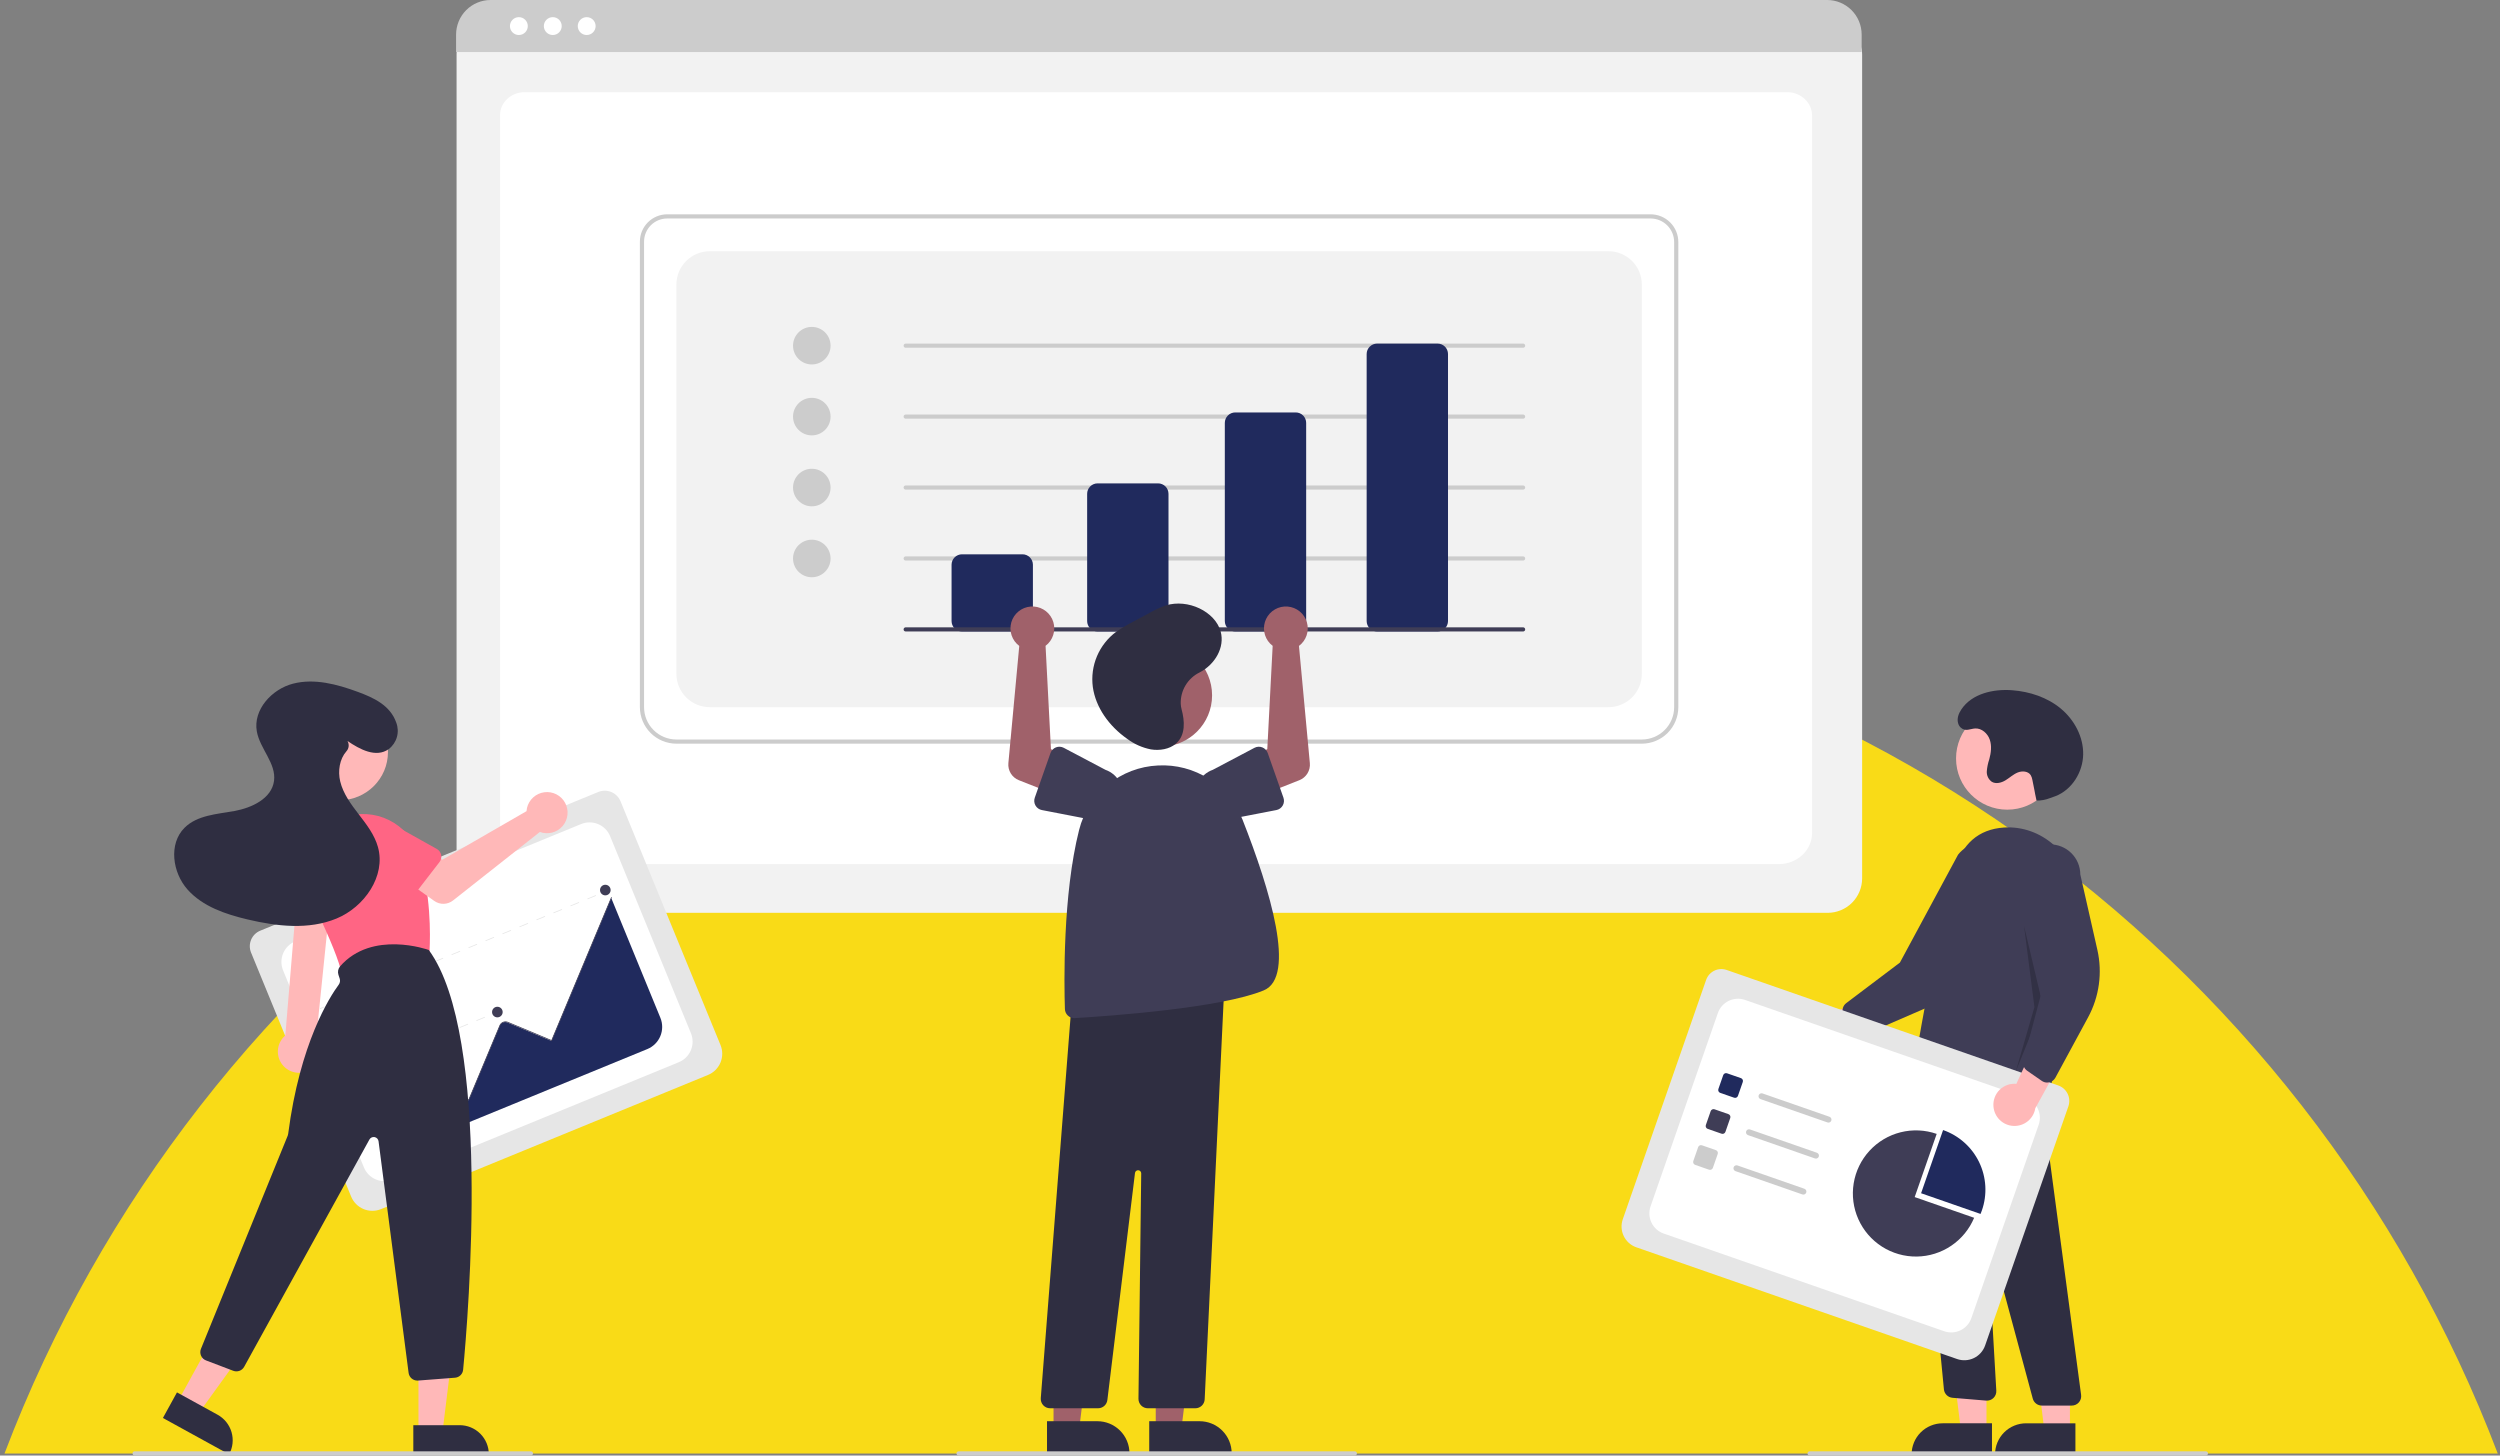 <svg width="371" height="216" viewBox="0 0 371 216" fill="none" xmlns="http://www.w3.org/2000/svg">
<rect x="0" y="0" width="371" height="216" fill="#808080" stroke="none"/>
<path fill-rule="evenodd" clip-rule="evenodd" d="M370.667 215.703H0.667C29.116 140.866 101.216 87.716 185.667 87.716C270.118 87.716 342.218 140.866 370.667 215.703Z" fill="#F9DB17"/>
<g clip-path="url(#clip0_1891_16645)">
<path d="M271.233 135.464H72.863C71.509 135.462 70.21 134.923 69.253 133.966C68.296 133.008 67.757 131.71 67.755 130.355V8.017C67.757 7.024 68.151 6.073 68.853 5.372C69.554 4.67 70.505 4.275 71.497 4.274H272.534C273.543 4.275 274.511 4.677 275.224 5.391C275.938 6.104 276.339 7.072 276.341 8.081V130.355C276.339 131.71 275.8 133.008 274.843 133.966C273.885 134.923 272.587 135.462 271.233 135.464Z" fill="#F2F2F2"/>
<path d="M263.996 128.229H79.121C76.411 128.229 74.206 126.164 74.206 123.626V17.092C74.206 15.21 75.84 13.678 77.848 13.678H265.209C267.25 13.678 268.911 15.235 268.911 17.148V123.626C268.911 126.164 266.706 128.229 263.996 128.229Z" fill="white"/>
<path d="M276.269 7.725H67.684V5.124C67.686 3.765 68.226 2.462 69.187 1.502C70.148 0.541 71.451 0.001 72.81 0H271.143C272.502 0.001 273.805 0.541 274.766 1.502C275.727 2.462 276.267 3.765 276.269 5.124V7.725Z" fill="#CCCCCC"/>
<path d="M76.999 5.196C77.732 5.196 78.325 4.602 78.325 3.87C78.325 3.138 77.732 2.544 76.999 2.544C76.267 2.544 75.674 3.138 75.674 3.87C75.674 4.602 76.267 5.196 76.999 5.196Z" fill="white"/>
<path d="M82.032 5.196C82.765 5.196 83.358 4.602 83.358 3.87C83.358 3.138 82.765 2.544 82.032 2.544C81.3 2.544 80.707 3.138 80.707 3.87C80.707 4.602 81.3 5.196 82.032 5.196Z" fill="white"/>
<path d="M87.065 5.196C87.797 5.196 88.391 4.602 88.391 3.87C88.391 3.138 87.797 2.544 87.065 2.544C86.333 2.544 85.739 3.138 85.739 3.87C85.739 4.602 86.333 5.196 87.065 5.196Z" fill="white"/>
<path d="M243.647 110.362H100.377C98.941 110.36 97.564 109.789 96.548 108.773C95.533 107.757 94.961 106.38 94.96 104.944V35.856C94.961 34.782 95.388 33.752 96.148 32.992C96.907 32.233 97.937 31.805 99.011 31.804H244.948C246.04 31.805 247.086 32.239 247.858 33.011C248.629 33.783 249.063 34.829 249.064 35.921V104.944C249.063 106.38 248.492 107.757 247.476 108.773C246.461 109.789 245.084 110.36 243.647 110.362ZM99.011 32.423C98.101 32.424 97.229 32.786 96.585 33.43C95.942 34.073 95.58 34.946 95.579 35.856V104.944C95.58 106.216 96.086 107.436 96.986 108.335C97.885 109.235 99.105 109.741 100.377 109.743H243.647C244.919 109.741 246.139 109.235 247.039 108.335C247.938 107.436 248.444 106.216 248.445 104.944V35.921C248.444 34.993 248.076 34.105 247.42 33.449C246.764 32.793 245.876 32.424 244.948 32.423H99.011Z" fill="#CCCCCC"/>
<path d="M105.329 104.944H238.695C240.008 104.944 241.268 104.422 242.197 103.493C243.126 102.564 243.647 101.304 243.647 99.99V42.236C243.647 40.922 243.126 39.662 242.197 38.733C241.268 37.804 240.008 37.282 238.695 37.282H105.329C104.016 37.282 102.756 37.804 101.827 38.733C100.899 39.662 100.377 40.922 100.377 42.236V99.99C100.377 101.304 100.899 102.564 101.827 103.493C102.756 104.422 104.016 104.944 105.329 104.944Z" fill="#F2F2F2"/>
<path d="M120.472 54.085C122.011 54.085 123.258 52.838 123.258 51.299C123.258 49.76 122.011 48.512 120.472 48.512C118.934 48.512 117.686 49.76 117.686 51.299C117.686 52.838 118.934 54.085 120.472 54.085Z" fill="#CCCCCC"/>
<path d="M120.472 64.611C122.011 64.611 123.258 63.364 123.258 61.825C123.258 60.286 122.011 59.039 120.472 59.039C118.934 59.039 117.686 60.286 117.686 61.825C117.686 63.364 118.934 64.611 120.472 64.611Z" fill="#CCCCCC"/>
<path d="M120.472 75.138C122.011 75.138 123.258 73.89 123.258 72.351C123.258 70.812 122.011 69.565 120.472 69.565C118.934 69.565 117.686 70.812 117.686 72.351C117.686 73.89 118.934 75.138 120.472 75.138Z" fill="#CCCCCC"/>
<path d="M120.472 85.664C122.011 85.664 123.258 84.417 123.258 82.878C123.258 81.339 122.011 80.091 120.472 80.091C118.934 80.091 117.686 81.339 117.686 82.878C117.686 84.417 118.934 85.664 120.472 85.664Z" fill="#CCCCCC"/>
<path d="M226.028 51.608H134.402C134.32 51.608 134.241 51.576 134.183 51.518C134.125 51.46 134.092 51.381 134.092 51.299C134.092 51.217 134.125 51.138 134.183 51.08C134.241 51.022 134.32 50.989 134.402 50.989H226.028C226.11 50.989 226.189 51.022 226.247 51.08C226.305 51.138 226.338 51.217 226.338 51.299C226.338 51.381 226.305 51.46 226.247 51.518C226.189 51.576 226.11 51.608 226.028 51.608Z" fill="#CCCCCC"/>
<path d="M226.028 62.135H134.402C134.32 62.135 134.241 62.102 134.183 62.044C134.125 61.986 134.092 61.907 134.092 61.825C134.092 61.743 134.125 61.664 134.183 61.606C134.241 61.548 134.32 61.516 134.402 61.516H226.028C226.11 61.516 226.189 61.548 226.247 61.606C226.305 61.664 226.338 61.743 226.338 61.825C226.338 61.907 226.305 61.986 226.247 62.044C226.189 62.102 226.11 62.135 226.028 62.135Z" fill="#CCCCCC"/>
<path d="M226.028 72.661H134.402C134.32 72.661 134.241 72.628 134.183 72.57C134.125 72.512 134.092 72.433 134.092 72.351C134.092 72.269 134.125 72.191 134.183 72.132C134.241 72.074 134.32 72.042 134.402 72.042H226.028C226.11 72.042 226.189 72.074 226.247 72.132C226.305 72.191 226.338 72.269 226.338 72.351C226.338 72.433 226.305 72.512 226.247 72.57C226.189 72.628 226.11 72.661 226.028 72.661Z" fill="#CCCCCC"/>
<path d="M226.028 83.187H134.402C134.32 83.187 134.241 83.155 134.183 83.097C134.125 83.039 134.092 82.96 134.092 82.878C134.092 82.796 134.125 82.717 134.183 82.659C134.241 82.601 134.32 82.568 134.402 82.568H226.028C226.11 82.568 226.189 82.601 226.247 82.659C226.305 82.717 226.338 82.796 226.338 82.878C226.338 82.96 226.305 83.039 226.247 83.097C226.189 83.155 226.11 83.187 226.028 83.187Z" fill="#CCCCCC"/>
<path d="M151.737 93.713H142.76C142.349 93.713 141.956 93.55 141.666 93.26C141.376 92.969 141.212 92.576 141.212 92.165V83.806C141.212 83.396 141.376 83.002 141.666 82.712C141.956 82.422 142.349 82.259 142.76 82.258H151.737C152.147 82.259 152.54 82.422 152.83 82.712C153.121 83.002 153.284 83.396 153.284 83.806V92.165C153.284 92.576 153.121 92.969 152.83 93.26C152.54 93.55 152.147 93.713 151.737 93.713Z" fill="#202A5D"/>
<path d="M171.857 93.714H162.88C162.47 93.713 162.077 93.55 161.786 93.26C161.496 92.969 161.333 92.576 161.333 92.166V73.28C161.333 72.87 161.496 72.476 161.786 72.186C162.077 71.896 162.47 71.733 162.88 71.732H171.857C172.267 71.733 172.661 71.896 172.951 72.186C173.241 72.476 173.404 72.87 173.405 73.28V92.166C173.404 92.576 173.241 92.969 172.951 93.26C172.661 93.55 172.267 93.713 171.857 93.714Z" fill="#202A5D"/>
<path d="M192.287 93.713H183.31C182.9 93.713 182.507 93.55 182.217 93.26C181.926 92.969 181.763 92.576 181.763 92.165V62.754C181.763 62.343 181.926 61.95 182.217 61.66C182.507 61.37 182.9 61.206 183.31 61.206H192.287C192.698 61.206 193.091 61.37 193.381 61.66C193.671 61.95 193.835 62.343 193.835 62.754V92.165C193.835 92.576 193.671 92.969 193.381 93.26C193.091 93.55 192.698 93.713 192.287 93.713Z" fill="#202A5D"/>
<path d="M213.337 93.713H204.36C203.949 93.713 203.556 93.55 203.266 93.26C202.976 92.969 202.812 92.576 202.812 92.165V52.537C202.812 52.127 202.976 51.733 203.266 51.443C203.556 51.153 203.949 50.99 204.36 50.989H213.337C213.747 50.99 214.14 51.153 214.431 51.443C214.721 51.733 214.884 52.127 214.884 52.537V92.165C214.884 92.576 214.721 92.969 214.431 93.26C214.14 93.55 213.747 93.713 213.337 93.713Z" fill="#202A5D"/>
<path d="M226.028 93.714H134.402C134.32 93.714 134.241 93.681 134.183 93.623C134.125 93.565 134.092 93.486 134.092 93.404C134.092 93.322 134.125 93.243 134.183 93.185C134.241 93.127 134.32 93.094 134.402 93.094H226.028C226.11 93.094 226.189 93.127 226.247 93.185C226.305 93.243 226.338 93.322 226.338 93.404C226.338 93.486 226.305 93.565 226.247 93.623C226.189 93.681 226.11 93.714 226.028 93.714Z" fill="#3F3D56"/>
<path d="M266.284 151.468C266.535 151.088 266.866 150.768 267.254 150.53C267.642 150.292 268.077 150.142 268.529 150.091C268.981 150.039 269.439 150.088 269.871 150.232C270.302 150.377 270.697 150.615 271.026 150.928L280.856 145.854L280.245 151.571L271.004 155.513C270.441 156.032 269.706 156.326 268.94 156.34C268.174 156.354 267.43 156.086 266.848 155.587C266.266 155.089 265.887 154.394 265.783 153.635C265.679 152.876 265.858 152.105 266.284 151.468Z" fill="#FFB8B8"/>
<path d="M274.742 153.6C274.519 153.425 274.354 153.186 274.27 152.915L273.488 150.389C273.404 150.116 273.406 149.823 273.494 149.55C273.582 149.278 273.751 149.039 273.979 148.866L281.947 142.847L290.575 126.837C290.937 126.371 291.386 125.982 291.898 125.69C292.41 125.398 292.975 125.21 293.559 125.136C294.144 125.063 294.738 125.105 295.306 125.261C295.874 125.417 296.406 125.683 296.872 126.045C297.337 126.406 297.727 126.856 298.019 127.368C298.31 127.88 298.498 128.444 298.572 129.029C298.646 129.614 298.603 130.208 298.447 130.776C298.292 131.344 298.025 131.877 297.664 132.342L292.755 142.705C291.265 145.85 288.684 148.347 285.492 149.731L276.155 153.782C275.976 153.859 275.782 153.899 275.586 153.896C275.39 153.894 275.197 153.851 275.019 153.769C274.921 153.724 274.827 153.667 274.742 153.6Z" fill="#3F3D56"/>
<path d="M297.881 120.155C302.08 120.155 305.484 116.751 305.484 112.551C305.484 108.352 302.08 104.947 297.881 104.947C293.682 104.947 290.278 108.352 290.278 112.551C290.278 116.751 293.682 120.155 297.881 120.155Z" fill="#FFB8B8"/>
<path d="M294.797 212.302L291.002 212.302L289.197 197.662L294.798 197.662L294.797 212.302Z" fill="#FFB8B8"/>
<path d="M288.291 211.217H295.61V215.826H283.683C283.683 215.221 283.802 214.622 284.034 214.062C284.265 213.503 284.605 212.995 285.033 212.567C285.46 212.139 285.968 211.8 286.528 211.568C287.087 211.336 287.686 211.217 288.291 211.217Z" fill="#2F2E41"/>
<path d="M307.179 212.303L303.384 212.302L301.579 197.662L307.18 197.662L307.179 212.303Z" fill="#FFB8B8"/>
<path d="M300.673 211.218H307.992V215.827H296.065C296.065 215.221 296.184 214.622 296.415 214.063C296.647 213.504 296.986 212.996 297.414 212.568C297.842 212.14 298.35 211.8 298.909 211.569C299.468 211.337 300.068 211.218 300.673 211.218Z" fill="#2F2E41"/>
<path d="M307.456 208.588L303.009 208.588C302.703 208.587 302.405 208.486 302.162 208.3C301.919 208.114 301.744 207.852 301.664 207.557L295.263 183.81C295.253 183.773 295.229 183.741 295.197 183.721C295.165 183.7 295.126 183.692 295.088 183.698C295.05 183.704 295.016 183.724 294.992 183.754C294.968 183.784 294.956 183.822 294.959 183.86L296.252 206.381C296.263 206.58 296.232 206.779 296.16 206.965C296.087 207.151 295.976 207.319 295.833 207.459C295.69 207.598 295.519 207.705 295.332 207.772C295.144 207.839 294.944 207.866 294.745 207.849L289.747 207.432C289.427 207.405 289.126 207.268 288.895 207.044C288.664 206.82 288.517 206.524 288.479 206.205L283.925 158.915L285.687 159.973L302.195 157.17L308.837 207.011C308.863 207.207 308.847 207.407 308.79 207.597C308.732 207.787 308.635 207.963 308.504 208.112C308.373 208.262 308.212 208.381 308.031 208.463C307.851 208.545 307.655 208.588 307.456 208.588Z" fill="#2F2E41"/>
<path d="M289.446 163.907C287.625 163.892 285.841 163.39 284.279 162.452C284.039 162.31 283.847 162.098 283.729 161.844C283.611 161.591 283.572 161.307 283.618 161.031C284.198 157.475 287.235 139.233 289.997 129.289C291.122 125.238 293.61 123.057 297.391 122.805C302.922 122.442 307.838 126.77 308.35 132.464C309.253 142.51 305.585 156.783 303.966 162.453C303.903 162.672 303.788 162.873 303.629 163.037C303.471 163.2 303.275 163.323 303.059 163.394C302.842 163.464 302.611 163.48 302.387 163.441C302.163 163.401 301.952 163.308 301.772 163.167L298.472 160.6C298.269 160.445 298.018 160.365 297.762 160.376C297.507 160.387 297.263 160.486 297.074 160.658C294.292 163.14 291.65 163.907 289.446 163.907Z" fill="#3F3D56"/>
<path opacity="0.2" d="M300.361 137.38L303.147 149.145L299.122 159.052L301.908 149.455L300.361 137.38Z" fill="black"/>
<path d="M302.219 118.804C302.895 118.817 303.567 118.695 304.196 118.447C304.473 118.34 304.76 118.252 305.037 118.146C307.477 117.203 309.084 114.604 309.142 111.989C309.199 109.374 307.845 106.835 305.834 105.162C303.824 103.489 301.219 102.63 298.611 102.432C295.802 102.218 292.639 102.93 291.069 105.27C290.651 105.893 290.359 106.648 290.606 107.4C290.68 107.627 290.813 107.831 290.99 107.99C291.691 108.614 292.39 108.145 293.105 108.104C294.087 108.047 294.969 108.842 295.286 109.774C295.604 110.705 295.464 111.731 295.208 112.681C295.013 113.253 294.89 113.847 294.842 114.449C294.821 114.751 294.878 115.053 295.007 115.327C295.135 115.601 295.332 115.837 295.578 116.014C296.192 116.385 296.998 116.17 297.612 115.8C298.226 115.429 298.757 114.914 299.42 114.642C300.084 114.369 300.975 114.429 301.361 115.034C301.484 115.254 301.567 115.494 301.606 115.743C301.952 117.32 301.873 117.227 302.219 118.804Z" fill="#2F2E41"/>
<path d="M290.435 201.681L242.828 185.099C242.011 184.814 241.34 184.216 240.964 183.436C240.587 182.657 240.535 181.76 240.819 180.943L253.19 145.414C253.399 144.815 253.837 144.324 254.408 144.048C254.979 143.772 255.636 143.734 256.235 143.942L305.451 161.084C306.06 161.297 306.56 161.743 306.84 162.324C307.121 162.904 307.16 163.573 306.948 164.182L294.591 199.672C294.305 200.489 293.707 201.16 292.928 201.536C292.149 201.913 291.252 201.965 290.435 201.681Z" fill="#E6E6E6"/>
<path d="M246.89 183.057L288.519 197.557C289.312 197.833 290.182 197.783 290.938 197.418C291.694 197.053 292.273 196.402 292.549 195.609L302.539 166.92C302.815 166.127 302.765 165.257 302.4 164.501C302.034 163.745 301.384 163.165 300.591 162.889L258.962 148.389C258.169 148.113 257.299 148.163 256.543 148.528C255.788 148.894 255.208 149.545 254.932 150.337L244.942 179.027C244.805 179.419 244.747 179.835 244.771 180.25C244.795 180.665 244.901 181.071 245.082 181.446C245.262 181.82 245.515 182.155 245.826 182.431C246.136 182.708 246.498 182.921 246.89 183.057Z" fill="white"/>
<path d="M257.344 162.9L255.282 162.182C255.17 162.143 255.079 162.061 255.027 161.955C254.976 161.848 254.969 161.726 255.007 161.614L255.725 159.552C255.764 159.44 255.846 159.348 255.953 159.297C256.059 159.245 256.182 159.238 256.294 159.277L258.356 159.995C258.467 160.034 258.559 160.116 258.611 160.222C258.662 160.329 258.669 160.452 258.63 160.564L257.912 162.626C257.873 162.737 257.792 162.829 257.685 162.881C257.578 162.932 257.456 162.939 257.344 162.9Z" fill="#202A5D"/>
<path d="M255.484 168.243L253.422 167.525C253.31 167.486 253.219 167.404 253.167 167.297C253.116 167.191 253.108 167.068 253.147 166.956L253.865 164.894C253.904 164.782 253.986 164.691 254.093 164.639C254.199 164.588 254.322 164.58 254.434 164.619L256.496 165.337C256.607 165.376 256.699 165.458 256.75 165.565C256.802 165.672 256.809 165.794 256.77 165.906L256.052 167.968C256.013 168.08 255.931 168.172 255.825 168.223C255.718 168.275 255.596 168.282 255.484 168.243Z" fill="#3F3D56"/>
<path d="M253.623 173.585L251.562 172.867C251.45 172.828 251.358 172.746 251.307 172.64C251.255 172.533 251.248 172.41 251.287 172.299L252.005 170.237C252.044 170.125 252.126 170.033 252.232 169.982C252.339 169.93 252.462 169.923 252.573 169.962L254.635 170.68C254.747 170.719 254.839 170.801 254.89 170.907C254.942 171.014 254.949 171.137 254.91 171.249L254.192 173.311C254.153 173.422 254.071 173.514 253.965 173.566C253.858 173.617 253.735 173.624 253.623 173.585Z" fill="#CCCCCC"/>
<path d="M271.197 166.57L261.264 163.11C261.208 163.091 261.157 163.061 261.113 163.022C261.069 162.983 261.034 162.935 261.008 162.883C260.982 162.83 260.967 162.772 260.964 162.714C260.96 162.655 260.969 162.596 260.988 162.541C261.007 162.485 261.037 162.434 261.076 162.39C261.116 162.347 261.163 162.311 261.216 162.285C261.269 162.26 261.326 162.245 261.385 162.242C261.444 162.239 261.502 162.247 261.558 162.266L271.491 165.726C271.547 165.745 271.598 165.775 271.642 165.814C271.686 165.853 271.722 165.901 271.747 165.954C271.773 166.006 271.788 166.064 271.791 166.122C271.795 166.181 271.786 166.24 271.767 166.295C271.748 166.351 271.718 166.402 271.679 166.446C271.64 166.49 271.592 166.525 271.539 166.551C271.486 166.576 271.429 166.591 271.37 166.594C271.312 166.598 271.253 166.589 271.197 166.57Z" fill="#CCCCCC"/>
<path d="M269.337 171.912L259.404 168.452C259.292 168.413 259.2 168.332 259.149 168.225C259.097 168.118 259.09 167.996 259.129 167.884C259.168 167.772 259.25 167.68 259.356 167.629C259.463 167.577 259.586 167.57 259.697 167.609L269.631 171.069C269.686 171.088 269.738 171.118 269.781 171.157C269.825 171.196 269.861 171.243 269.887 171.296C269.912 171.349 269.927 171.406 269.931 171.465C269.934 171.524 269.926 171.582 269.907 171.638C269.887 171.693 269.857 171.744 269.818 171.788C269.779 171.832 269.732 171.868 269.679 171.893C269.626 171.919 269.569 171.934 269.51 171.937C269.451 171.94 269.393 171.932 269.337 171.912Z" fill="#CCCCCC"/>
<path d="M267.477 177.255L257.543 173.795C257.431 173.756 257.34 173.674 257.288 173.567C257.237 173.461 257.23 173.338 257.268 173.226C257.307 173.114 257.389 173.022 257.496 172.971C257.602 172.919 257.725 172.912 257.837 172.951L267.771 176.411C267.882 176.45 267.974 176.532 268.026 176.639C268.077 176.745 268.084 176.868 268.045 176.98C268.006 177.092 267.925 177.184 267.818 177.235C267.711 177.287 267.589 177.294 267.477 177.255Z" fill="#CCCCCC"/>
<path d="M293.912 180.149C293.984 179.976 294.052 179.799 294.115 179.619C294.931 177.275 294.783 174.701 293.703 172.466C292.622 170.231 290.698 168.516 288.354 167.699L285.089 177.076L293.912 180.149Z" fill="#202A5D"/>
<path d="M284.139 177.647L287.404 168.27C285.679 167.669 283.815 167.586 282.043 168.031C280.271 168.477 278.668 169.432 277.432 170.777C276.196 172.123 275.381 173.801 275.087 175.605C274.793 177.409 275.034 179.259 275.779 180.927C276.524 182.596 277.74 184.01 279.279 184.995C280.818 185.981 282.612 186.494 284.439 186.472C286.266 186.45 288.046 185.893 289.561 184.871C291.076 183.849 292.258 182.406 292.962 180.72L284.139 177.647Z" fill="#3F3D56"/>
<path d="M295.828 164.196C295.791 163.742 295.854 163.286 296.013 162.859C296.171 162.433 296.421 162.046 296.745 161.726C297.069 161.407 297.459 161.162 297.888 161.01C298.317 160.857 298.774 160.801 299.227 160.844L303.831 150.784L306.877 155.66L302.038 164.465C301.915 165.221 301.519 165.906 300.924 166.39C300.33 166.873 299.579 167.122 298.814 167.089C298.048 167.056 297.322 166.743 296.771 166.21C296.221 165.676 295.886 164.96 295.828 164.196Z" fill="#FFB8B8"/>
<path d="M303.799 160.653C303.516 160.653 303.239 160.567 303.005 160.405L300.832 158.9C300.597 158.737 300.418 158.505 300.319 158.236C300.22 157.968 300.205 157.675 300.278 157.398L302.833 147.745L299.744 129.821C299.741 129.231 299.854 128.647 300.076 128.101C300.299 127.554 300.627 127.057 301.041 126.638C301.456 126.219 301.95 125.885 302.493 125.657C303.037 125.428 303.62 125.309 304.21 125.306C304.8 125.303 305.384 125.417 305.93 125.64C306.476 125.863 306.973 126.192 307.391 126.607C307.81 127.023 308.143 127.516 308.371 128.06C308.599 128.604 308.717 129.188 308.719 129.778L311.25 140.962C312.019 144.356 311.529 147.914 309.871 150.974L305.023 159.923C304.93 160.096 304.801 160.246 304.646 160.365C304.491 160.484 304.312 160.569 304.122 160.615C304.016 160.64 303.908 160.653 303.799 160.653Z" fill="#3F3D56"/>
<path d="M327.358 216H268.543C268.461 216 268.383 215.967 268.325 215.909C268.267 215.851 268.234 215.773 268.234 215.69C268.234 215.608 268.267 215.53 268.325 215.472C268.383 215.413 268.461 215.381 268.543 215.381H327.358C327.44 215.381 327.518 215.413 327.576 215.472C327.634 215.53 327.667 215.608 327.667 215.69C327.667 215.773 327.634 215.851 327.576 215.909C327.518 215.967 327.44 216 327.358 216Z" fill="#CCCCCC"/>
<path d="M171.513 212.148L175.308 212.148L177.113 197.508H171.512L171.513 212.148Z" fill="#A0616A"/>
<path d="M170.545 210.909L178.019 210.908C178.644 210.908 179.264 211.032 179.842 211.271C180.419 211.51 180.944 211.861 181.387 212.304C181.829 212.746 182.18 213.271 182.419 213.849C182.659 214.427 182.782 215.046 182.782 215.672V215.827L170.545 215.827L170.545 210.909Z" fill="#2F2E41"/>
<path d="M156.345 212.148L160.14 212.148L161.945 197.508H156.344L156.345 212.148Z" fill="#A0616A"/>
<path d="M155.377 210.909L162.851 210.908C163.476 210.908 164.096 211.032 164.674 211.271C165.251 211.51 165.777 211.861 166.219 212.304C166.661 212.746 167.012 213.271 167.251 213.849C167.491 214.427 167.614 215.046 167.614 215.672V215.827L155.377 215.827L155.377 210.909Z" fill="#2F2E41"/>
<path d="M172.27 110.792C176.469 110.792 179.873 107.387 179.873 103.188C179.873 98.988 176.469 95.584 172.27 95.584C168.071 95.584 164.667 98.988 164.667 103.188C164.667 107.387 168.071 110.792 172.27 110.792Z" fill="#A0616A"/>
<path d="M177.383 208.988H170.341C170.156 208.988 169.974 208.952 169.804 208.881C169.634 208.809 169.479 208.705 169.35 208.574C169.22 208.443 169.118 208.287 169.049 208.116C168.98 207.945 168.946 207.762 168.948 207.578L169.357 174.132C169.358 174.013 169.314 173.898 169.234 173.811C169.153 173.724 169.042 173.671 168.924 173.663C168.805 173.655 168.688 173.693 168.597 173.768C168.505 173.844 168.446 173.952 168.432 174.07L164.333 207.763C164.292 208.101 164.128 208.412 163.874 208.638C163.619 208.863 163.291 208.988 162.95 208.988H155.84C155.648 208.988 155.458 208.949 155.282 208.872C155.106 208.795 154.948 208.682 154.818 208.541C154.687 208.4 154.587 208.234 154.524 208.052C154.461 207.871 154.437 207.678 154.452 207.487L159.147 147.401L159.274 147.388L181.756 144.959L178.774 207.661C178.758 208.019 178.604 208.357 178.345 208.604C178.086 208.851 177.741 208.989 177.383 208.988Z" fill="#2F2E41"/>
<path d="M159.42 151.09C159.059 151.089 158.712 150.948 158.453 150.696C158.194 150.444 158.043 150.102 158.032 149.741C157.909 145.941 157.699 132.796 160.144 123.145C160.811 120.508 162.309 118.156 164.416 116.437C166.522 114.718 169.126 113.722 171.843 113.597C174.516 113.451 177.168 114.151 179.421 115.597C181.675 117.043 183.416 119.162 184.397 121.654C188.507 132.088 192.389 144.95 187.549 146.967C181.205 149.611 164.48 150.789 159.506 151.087C159.477 151.089 159.449 151.09 159.42 151.09Z" fill="#3F3D56"/>
<path d="M188.478 95.502C188.597 95.625 188.726 95.738 188.864 95.841L188.066 111.174L184.746 112.874L186.656 118.22L192.825 115.782C193.324 115.585 193.745 115.231 194.025 114.775C194.306 114.318 194.431 113.783 194.381 113.249L192.765 95.856C193.294 95.461 193.69 94.915 193.901 94.29C194.111 93.664 194.127 92.99 193.945 92.355C193.763 91.721 193.392 91.157 192.882 90.739C192.372 90.32 191.746 90.067 191.089 90.013C190.431 89.958 189.773 90.106 189.201 90.435C188.629 90.764 188.171 91.259 187.887 91.855C187.604 92.451 187.509 93.12 187.614 93.771C187.72 94.422 188.021 95.026 188.478 95.502Z" fill="#A0616A"/>
<path d="M188.129 111.745L190.464 118.382C190.53 118.571 190.555 118.772 190.537 118.971C190.519 119.171 190.458 119.364 190.358 119.537C190.259 119.711 190.123 119.861 189.96 119.978C189.797 120.094 189.611 120.174 189.415 120.212L182.529 121.546C181.561 121.881 180.5 121.818 179.578 121.371C178.656 120.924 177.949 120.13 177.612 119.163C177.275 118.195 177.335 117.134 177.779 116.211C178.224 115.288 179.016 114.579 179.982 114.239L186.165 110.975C186.342 110.881 186.537 110.827 186.737 110.816C186.937 110.805 187.137 110.837 187.323 110.91C187.509 110.983 187.678 111.095 187.817 111.239C187.956 111.384 188.062 111.556 188.129 111.745Z" fill="#3F3D56"/>
<path d="M155.546 95.502C155.427 95.625 155.298 95.738 155.161 95.841L155.959 111.174L159.278 112.874L157.368 118.22L151.199 115.782C150.701 115.585 150.279 115.231 149.999 114.775C149.718 114.318 149.594 113.783 149.643 113.249L151.259 95.856C150.731 95.461 150.334 94.915 150.123 94.29C149.913 93.664 149.897 92.99 150.079 92.355C150.261 91.721 150.632 91.157 151.142 90.739C151.652 90.32 152.278 90.067 152.935 90.013C153.593 89.958 154.251 90.106 154.823 90.435C155.395 90.764 155.853 91.259 156.137 91.855C156.42 92.451 156.516 93.12 156.41 93.771C156.305 94.422 156.003 95.026 155.546 95.502Z" fill="#A0616A"/>
<path d="M156.701 110.91C156.888 110.837 157.088 110.805 157.287 110.816C157.487 110.827 157.682 110.881 157.859 110.975L164.042 114.239C165.008 114.579 165.8 115.288 166.245 116.211C166.689 117.134 166.749 118.195 166.412 119.163C166.075 120.13 165.368 120.924 164.446 121.371C163.525 121.818 162.463 121.881 161.495 121.546L154.609 120.212C154.413 120.174 154.227 120.094 154.064 119.978C153.901 119.861 153.765 119.711 153.666 119.537C153.566 119.364 153.505 119.171 153.487 118.971C153.469 118.772 153.494 118.571 153.56 118.382L155.895 111.745C155.962 111.556 156.068 111.383 156.207 111.239C156.346 111.095 156.515 110.983 156.701 110.91Z" fill="#3F3D56"/>
<path d="M175.223 104.484C175.183 103.514 175.427 102.553 175.924 101.719C176.421 100.886 177.15 100.214 178.022 99.788C180.333 98.595 181.785 96.05 181.148 93.725C180.334 90.751 176.286 88.821 173.006 89.845C172.118 90.16 171.262 90.558 170.449 91.034L168.306 92.182C167.39 92.641 166.507 93.162 165.664 93.742C164.4 94.673 163.41 95.927 162.796 97.372C162.183 98.817 161.968 100.4 162.175 101.956C162.597 104.98 164.578 107.754 167.288 109.653C168.325 110.427 169.522 110.96 170.792 111.21C172.091 111.424 173.538 111.181 174.488 110.373C175.972 109.11 175.819 106.995 175.339 105.228C175.275 104.985 175.237 104.735 175.223 104.484Z" fill="#2F2E41"/>
<path d="M201.062 216H142.248C142.166 216 142.087 215.967 142.029 215.909C141.971 215.851 141.938 215.773 141.938 215.69C141.938 215.608 141.971 215.53 142.029 215.472C142.087 215.413 142.166 215.381 142.248 215.381H201.062C201.144 215.381 201.223 215.413 201.281 215.472C201.339 215.53 201.371 215.608 201.371 215.69C201.371 215.773 201.339 215.851 201.281 215.909C201.223 215.967 201.144 216 201.062 216Z" fill="#CCCCCC"/>
<path d="M105.074 159.521L56.544 179.433C55.711 179.774 54.776 179.771 53.945 179.423C53.115 179.076 52.456 178.413 52.113 177.58L37.257 141.362C37.007 140.752 37.01 140.067 37.265 139.458C37.519 138.849 38.005 138.367 38.615 138.115L88.785 117.53C89.406 117.276 90.103 117.279 90.722 117.538C91.341 117.797 91.832 118.291 92.088 118.911L106.927 155.089C107.268 155.923 107.264 156.857 106.917 157.688C106.57 158.519 105.907 159.178 105.074 159.521Z" fill="#E6E6E6"/>
<path d="M58.302 175.041L100.738 157.629C101.546 157.297 102.19 156.658 102.527 155.852C102.864 155.046 102.867 154.139 102.535 153.331L90.539 124.085C90.375 123.685 90.134 123.321 89.829 123.014C89.524 122.708 89.162 122.464 88.763 122.297C88.364 122.13 87.936 122.043 87.503 122.042C87.071 122.04 86.642 122.124 86.242 122.288L43.806 139.7C43.406 139.864 43.042 140.106 42.735 140.411C42.428 140.716 42.184 141.078 42.018 141.477C41.851 141.876 41.764 142.304 41.763 142.737C41.761 143.169 41.845 143.598 42.009 143.998L54.005 173.243C54.169 173.644 54.411 174.007 54.715 174.314C55.02 174.621 55.382 174.865 55.781 175.032C56.18 175.199 56.608 175.286 57.041 175.287C57.473 175.289 57.902 175.205 58.302 175.041Z" fill="white"/>
<path d="M90.305 132.061L89.681 132.317L89.724 132.421L90.347 132.165L90.305 132.061Z" fill="#E6E6E6"/>
<path d="M88.463 132.938L87.203 133.455L87.16 133.351L88.42 132.834L88.463 132.938ZM85.942 133.973L84.682 134.49L84.639 134.386L85.9 133.869L85.942 133.973ZM83.421 135.007L82.161 135.524L82.118 135.42L83.379 134.903L83.421 135.007ZM80.901 136.041L79.64 136.558L79.598 136.454L80.858 135.937L80.901 136.041ZM78.38 137.076L77.12 137.593L77.077 137.489L78.337 136.971L78.38 137.076ZM75.859 138.11L74.599 138.627L74.556 138.523L75.816 138.006L75.859 138.11ZM73.338 139.144L72.078 139.661L72.035 139.557L73.296 139.04L73.338 139.144ZM70.817 140.178L69.557 140.696L69.514 140.592L70.775 140.074L70.817 140.178ZM68.297 141.213L67.036 141.73L66.994 141.626L68.254 141.109L68.297 141.213ZM65.776 142.247L64.515 142.764L64.473 142.66L65.733 142.143L65.776 142.247ZM63.255 143.281L61.995 143.799L61.952 143.695L63.212 143.177L63.255 143.281ZM60.734 144.316L59.474 144.833L59.431 144.729L60.691 144.212L60.734 144.316ZM58.213 145.35L56.953 145.867L56.91 145.763L58.171 145.246L58.213 145.35ZM55.693 146.384L54.432 146.902L54.389 146.798L55.65 146.28L55.693 146.384ZM53.172 147.419L51.911 147.936L51.869 147.832L53.129 147.315L53.172 147.419ZM50.651 148.453L49.391 148.97L49.348 148.866L50.608 148.349L50.651 148.453Z" fill="#E6E6E6"/>
<path d="M48.087 149.383L47.464 149.639L47.506 149.743L48.13 149.487L48.087 149.383Z" fill="#E6E6E6"/>
<path d="M73.787 150.138L73.163 150.394L73.206 150.498L73.83 150.242L73.787 150.138Z" fill="#E6E6E6"/>
<path d="M71.964 151.008L70.723 151.517L70.68 151.413L71.922 150.904L71.964 151.008ZM69.481 152.027L68.239 152.536L68.197 152.432L69.438 151.923L69.481 152.027ZM66.998 153.046L65.756 153.555L65.713 153.451L66.955 152.942L66.998 153.046ZM64.514 154.065L63.273 154.574L63.23 154.47L64.472 153.961L64.514 154.065ZM62.031 155.084L60.789 155.593L60.746 155.489L61.988 154.98L62.031 155.084ZM59.547 156.102L58.306 156.612L58.263 156.508L59.505 155.998L59.547 156.102ZM57.064 157.121L55.822 157.631L55.78 157.527L57.021 157.017L57.064 157.121ZM54.581 158.14L53.339 158.65L53.296 158.546L54.538 158.036L54.581 158.14Z" fill="#E6E6E6"/>
<path d="M52.055 159.055L51.431 159.311L51.474 159.415L52.097 159.159L52.055 159.055Z" fill="#E6E6E6"/>
<path d="M63.498 159.706L62.874 159.962L62.917 160.066L63.541 159.81L63.498 159.706Z" fill="#E6E6E6"/>
<path d="M61.639 160.59L60.362 161.114L60.319 161.01L61.597 160.486L61.639 160.59ZM59.084 161.639L57.807 162.163L57.764 162.059L59.042 161.535L59.084 161.639ZM56.529 162.687L55.252 163.211L55.209 163.107L56.487 162.583L56.529 162.687Z" fill="#E6E6E6"/>
<path d="M53.932 163.631L53.308 163.887L53.35 163.991L53.974 163.735L53.932 163.631Z" fill="#E6E6E6"/>
<path d="M66.701 167.515L66.077 167.771L66.12 167.875L66.744 167.619L66.701 167.515Z" fill="#E6E6E6"/>
<path d="M64.843 168.399L63.565 168.923L63.522 168.819L64.8 168.295L64.843 168.399ZM62.288 169.448L61.01 169.972L60.967 169.868L62.245 169.344L62.288 169.448ZM59.733 170.496L58.455 171.02L58.412 170.916L59.69 170.392L59.733 170.496Z" fill="#E6E6E6"/>
<path d="M57.135 171.44L56.511 171.696L56.554 171.8L57.178 171.544L57.135 171.44Z" fill="#E6E6E6"/>
<path d="M60.104 170.437L96.066 155.681C96.936 155.323 97.629 154.634 97.992 153.766C98.355 152.897 98.359 151.92 98.003 151.049L90.737 133.335L90.666 133.366L81.841 154.471L75.296 151.734C75.175 151.683 75.044 151.661 74.914 151.669C74.783 151.677 74.656 151.715 74.542 151.781C74.372 151.883 74.24 152.039 74.167 152.224L69.542 163.284L64.757 161.283C64.653 161.24 64.543 161.217 64.43 161.217C64.319 161.217 64.208 161.238 64.104 161.281C64.001 161.323 63.906 161.386 63.827 161.465C63.748 161.544 63.684 161.637 63.641 161.741C63.611 161.816 60.66 169.057 60.104 170.437Z" fill="#202A5D"/>
<path d="M59.993 170.604L59.89 170.56L63.59 161.71C63.688 161.476 63.875 161.291 64.109 161.195C64.343 161.099 64.606 161.1 64.84 161.197L69.531 163.159L74.13 152.161C74.228 151.927 74.414 151.742 74.649 151.646C74.883 151.55 75.146 151.55 75.38 151.648L81.831 154.346L90.701 133.131L90.805 133.175L81.891 154.493L75.336 151.752C75.234 151.709 75.125 151.687 75.014 151.686C74.903 151.686 74.794 151.707 74.691 151.749C74.589 151.791 74.496 151.853 74.417 151.931C74.339 152.009 74.276 152.102 74.234 152.204L69.591 163.306L64.797 161.301C64.591 161.215 64.359 161.214 64.152 161.299C63.945 161.384 63.78 161.547 63.694 161.753L59.993 170.604Z" fill="#3F3D56"/>
<path d="M63.52 160.545C63.954 160.545 64.306 160.193 64.306 159.758C64.306 159.323 63.954 158.971 63.52 158.971C63.085 158.971 62.733 159.323 62.733 159.758C62.733 160.193 63.085 160.545 63.52 160.545Z" fill="#3F3D56"/>
<path d="M73.809 150.977C74.243 150.977 74.596 150.625 74.596 150.19C74.596 149.756 74.243 149.403 73.809 149.403C73.374 149.403 73.022 149.756 73.022 150.19C73.022 150.625 73.374 150.977 73.809 150.977Z" fill="#3F3D56"/>
<path d="M89.83 132.872C90.264 132.872 90.617 132.52 90.617 132.085C90.617 131.651 90.264 131.298 89.83 131.298C89.395 131.298 89.043 131.651 89.043 132.085C89.043 132.52 89.395 132.872 89.83 132.872Z" fill="#3F3D56"/>
<path d="M45.793 158.865C46.202 158.662 46.562 158.371 46.846 158.013C47.13 157.656 47.333 157.24 47.44 156.796C47.546 156.352 47.554 155.89 47.463 155.442C47.371 154.994 47.183 154.572 46.91 154.205L49.247 131.355H44.197L42.34 153.667C41.754 154.165 41.371 154.861 41.264 155.623C41.157 156.384 41.333 157.159 41.758 157.8C42.184 158.441 42.83 158.903 43.573 159.099C44.317 159.296 45.107 159.212 45.793 158.865Z" fill="#FFB8B8"/>
<path d="M50.43 118.745C54.376 118.745 57.574 115.546 57.574 111.6C57.574 107.653 54.376 104.454 50.43 104.454C46.484 104.454 43.285 107.653 43.285 111.6C43.285 115.546 46.484 118.745 50.43 118.745Z" fill="#FFB8B8"/>
<path d="M51.775 144.662C51.489 144.662 51.211 144.568 50.983 144.395C50.756 144.222 50.592 143.978 50.516 143.703C49.943 141.623 48.454 138.106 46.089 133.25C45.556 132.152 45.26 130.954 45.222 129.734C45.184 128.514 45.405 127.299 45.869 126.171C46.333 125.042 47.031 124.024 47.916 123.184C48.801 122.343 49.854 121.7 51.006 121.295C52.097 120.91 53.254 120.747 54.409 120.817C55.564 120.887 56.693 121.188 57.73 121.702C58.767 122.216 59.69 122.933 60.445 123.81C61.2 124.687 61.771 125.707 62.125 126.808C63.958 132.555 63.869 138.712 63.746 141.091C63.731 141.378 63.622 141.652 63.437 141.87C63.251 142.089 62.999 142.241 62.718 142.303L52.056 144.632C51.963 144.652 51.869 144.662 51.775 144.662Z" fill="#FF6584"/>
<path d="M62.1 212.515H65.666L67.363 198.758L62.1 198.758L62.1 212.515Z" fill="#FFB8B8"/>
<path d="M72.544 215.827L61.336 215.827L61.336 211.496L68.214 211.496C68.782 211.496 69.345 211.608 69.871 211.826C70.396 212.043 70.874 212.362 71.276 212.764C71.678 213.167 71.997 213.644 72.215 214.169C72.432 214.695 72.544 215.258 72.544 215.827Z" fill="#2F2E41"/>
<path d="M26.44 207.893L29.566 209.611L37.679 198.373L33.068 195.837L26.44 207.893Z" fill="#FFB8B8"/>
<path d="M33.997 215.827L24.176 210.427L26.262 206.632L32.289 209.945C33.295 210.499 34.04 211.429 34.361 212.532C34.681 213.636 34.55 214.821 33.997 215.827Z" fill="#2F2E41"/>
<path d="M61.934 204.879C61.616 204.879 61.309 204.763 61.071 204.553C60.832 204.343 60.678 204.054 60.637 203.739L56.177 169.366C56.157 169.214 56.09 169.072 55.985 168.96C55.88 168.849 55.742 168.773 55.591 168.745C55.441 168.716 55.285 168.736 55.146 168.801C55.008 168.866 54.893 168.974 54.819 169.108L36.232 202.836C36.079 203.111 35.832 203.322 35.536 203.431C35.24 203.539 34.915 203.538 34.62 203.427L30.568 201.884C30.405 201.822 30.256 201.727 30.13 201.607C30.004 201.487 29.903 201.342 29.834 201.182C29.764 201.022 29.727 200.85 29.725 200.676C29.723 200.501 29.756 200.328 29.822 200.167L42.698 168.532C42.73 168.451 42.752 168.367 42.763 168.281C44.507 154.781 48.944 147.916 50.263 146.133C50.359 146.002 50.422 145.85 50.448 145.69C50.473 145.529 50.459 145.365 50.407 145.21L50.226 144.667C50.154 144.451 50.139 144.22 50.183 143.996C50.227 143.773 50.329 143.565 50.478 143.393C55.228 137.981 63.508 140.935 63.591 140.965L63.633 140.98L63.659 141.016C72.943 153.75 69.51 195.112 68.728 203.275C68.699 203.581 68.562 203.868 68.342 204.083C68.122 204.299 67.833 204.43 67.525 204.453L62.035 204.876C62.001 204.878 61.967 204.879 61.934 204.879Z" fill="#2F2E41"/>
<path d="M78.204 119.9C78.169 120.057 78.145 120.217 78.135 120.377L65.639 127.587L62.602 125.838L59.364 130.078L64.44 133.696C64.85 133.988 65.344 134.14 65.847 134.128C66.351 134.115 66.837 133.94 67.232 133.628L80.117 123.461C80.699 123.677 81.332 123.71 81.933 123.556C82.533 123.403 83.073 123.07 83.48 122.602C83.887 122.135 84.142 121.554 84.212 120.938C84.281 120.321 84.16 119.699 83.867 119.152C83.573 118.606 83.121 118.162 82.569 117.879C82.017 117.596 81.392 117.489 80.777 117.57C80.163 117.651 79.587 117.917 79.127 118.334C78.668 118.75 78.346 119.296 78.204 119.9Z" fill="#FFB8B8"/>
<path d="M65.222 127.928L61.183 133.163C61.068 133.312 60.922 133.435 60.756 133.522C60.589 133.61 60.406 133.661 60.218 133.671C60.03 133.681 59.843 133.651 59.667 133.582C59.492 133.513 59.334 133.407 59.204 133.272L54.632 128.524C53.873 127.931 53.38 127.062 53.261 126.107C53.143 125.152 53.407 124.188 53.997 123.428C54.587 122.668 55.455 122.172 56.41 122.051C57.364 121.929 58.328 122.191 59.09 122.779L64.824 125.986C64.989 126.078 65.131 126.204 65.242 126.356C65.353 126.508 65.43 126.682 65.468 126.866C65.505 127.051 65.503 127.241 65.46 127.424C65.418 127.608 65.336 127.78 65.222 127.928Z" fill="#FF6584"/>
<path d="M49.569 137.023L43.063 135.849C42.878 135.815 42.702 135.742 42.547 135.635C42.393 135.527 42.264 135.388 42.168 135.226C42.072 135.064 42.013 134.883 41.993 134.696C41.974 134.509 41.995 134.32 42.055 134.141L44.164 127.896C44.34 126.95 44.885 126.112 45.678 125.566C46.471 125.021 47.448 124.812 48.394 124.986C49.341 125.16 50.18 125.702 50.728 126.494C51.275 127.285 51.486 128.262 51.315 129.209L51.109 135.777C51.103 135.965 51.057 136.149 50.973 136.318C50.89 136.486 50.771 136.635 50.624 136.753C50.478 136.871 50.308 136.957 50.126 137.003C49.944 137.05 49.754 137.057 49.569 137.023Z" fill="#FF6584"/>
<path d="M51.56 109.956C53.397 111.213 55.808 112.505 57.683 111.167C58.27 110.72 58.696 110.095 58.898 109.386C59.1 108.676 59.067 107.921 58.803 107.232C57.905 104.663 55.438 103.533 53.078 102.666C50.011 101.539 46.672 100.643 43.505 101.45C40.339 102.257 37.541 105.323 38.112 108.54C38.572 111.128 41.012 113.281 40.666 115.886C40.317 118.508 37.369 119.888 34.766 120.357C32.163 120.825 29.251 120.976 27.381 122.846C24.994 125.231 25.59 129.494 27.835 132.013C30.081 134.531 33.469 135.673 36.752 136.449C41.102 137.477 45.807 138.017 49.938 136.311C54.07 134.605 57.285 130.011 56.088 125.704C55.583 123.884 54.392 122.347 53.241 120.85C52.09 119.353 50.925 117.787 50.485 115.951C50.12 114.42 50.39 112.643 51.405 111.495C51.59 111.294 51.706 111.04 51.737 110.769C51.768 110.498 51.712 110.224 51.578 109.986L51.56 109.956Z" fill="#2F2E41"/>
<path d="M78.791 216H19.977C19.894 216 19.816 215.967 19.758 215.909C19.7 215.851 19.667 215.773 19.667 215.69C19.667 215.608 19.7 215.53 19.758 215.472C19.816 215.413 19.894 215.381 19.977 215.381H78.791C78.873 215.381 78.951 215.413 79.01 215.472C79.067 215.53 79.1 215.608 79.1 215.69C79.1 215.773 79.067 215.851 79.01 215.909C78.951 215.967 78.873 216 78.791 216Z" fill="#CCCCCC"/>
</g>
<defs>
<clipPath id="clip0_1891_16645">
<rect width="308" height="216" fill="white" transform="translate(19.667)"/>
</clipPath>
</defs>
</svg>
